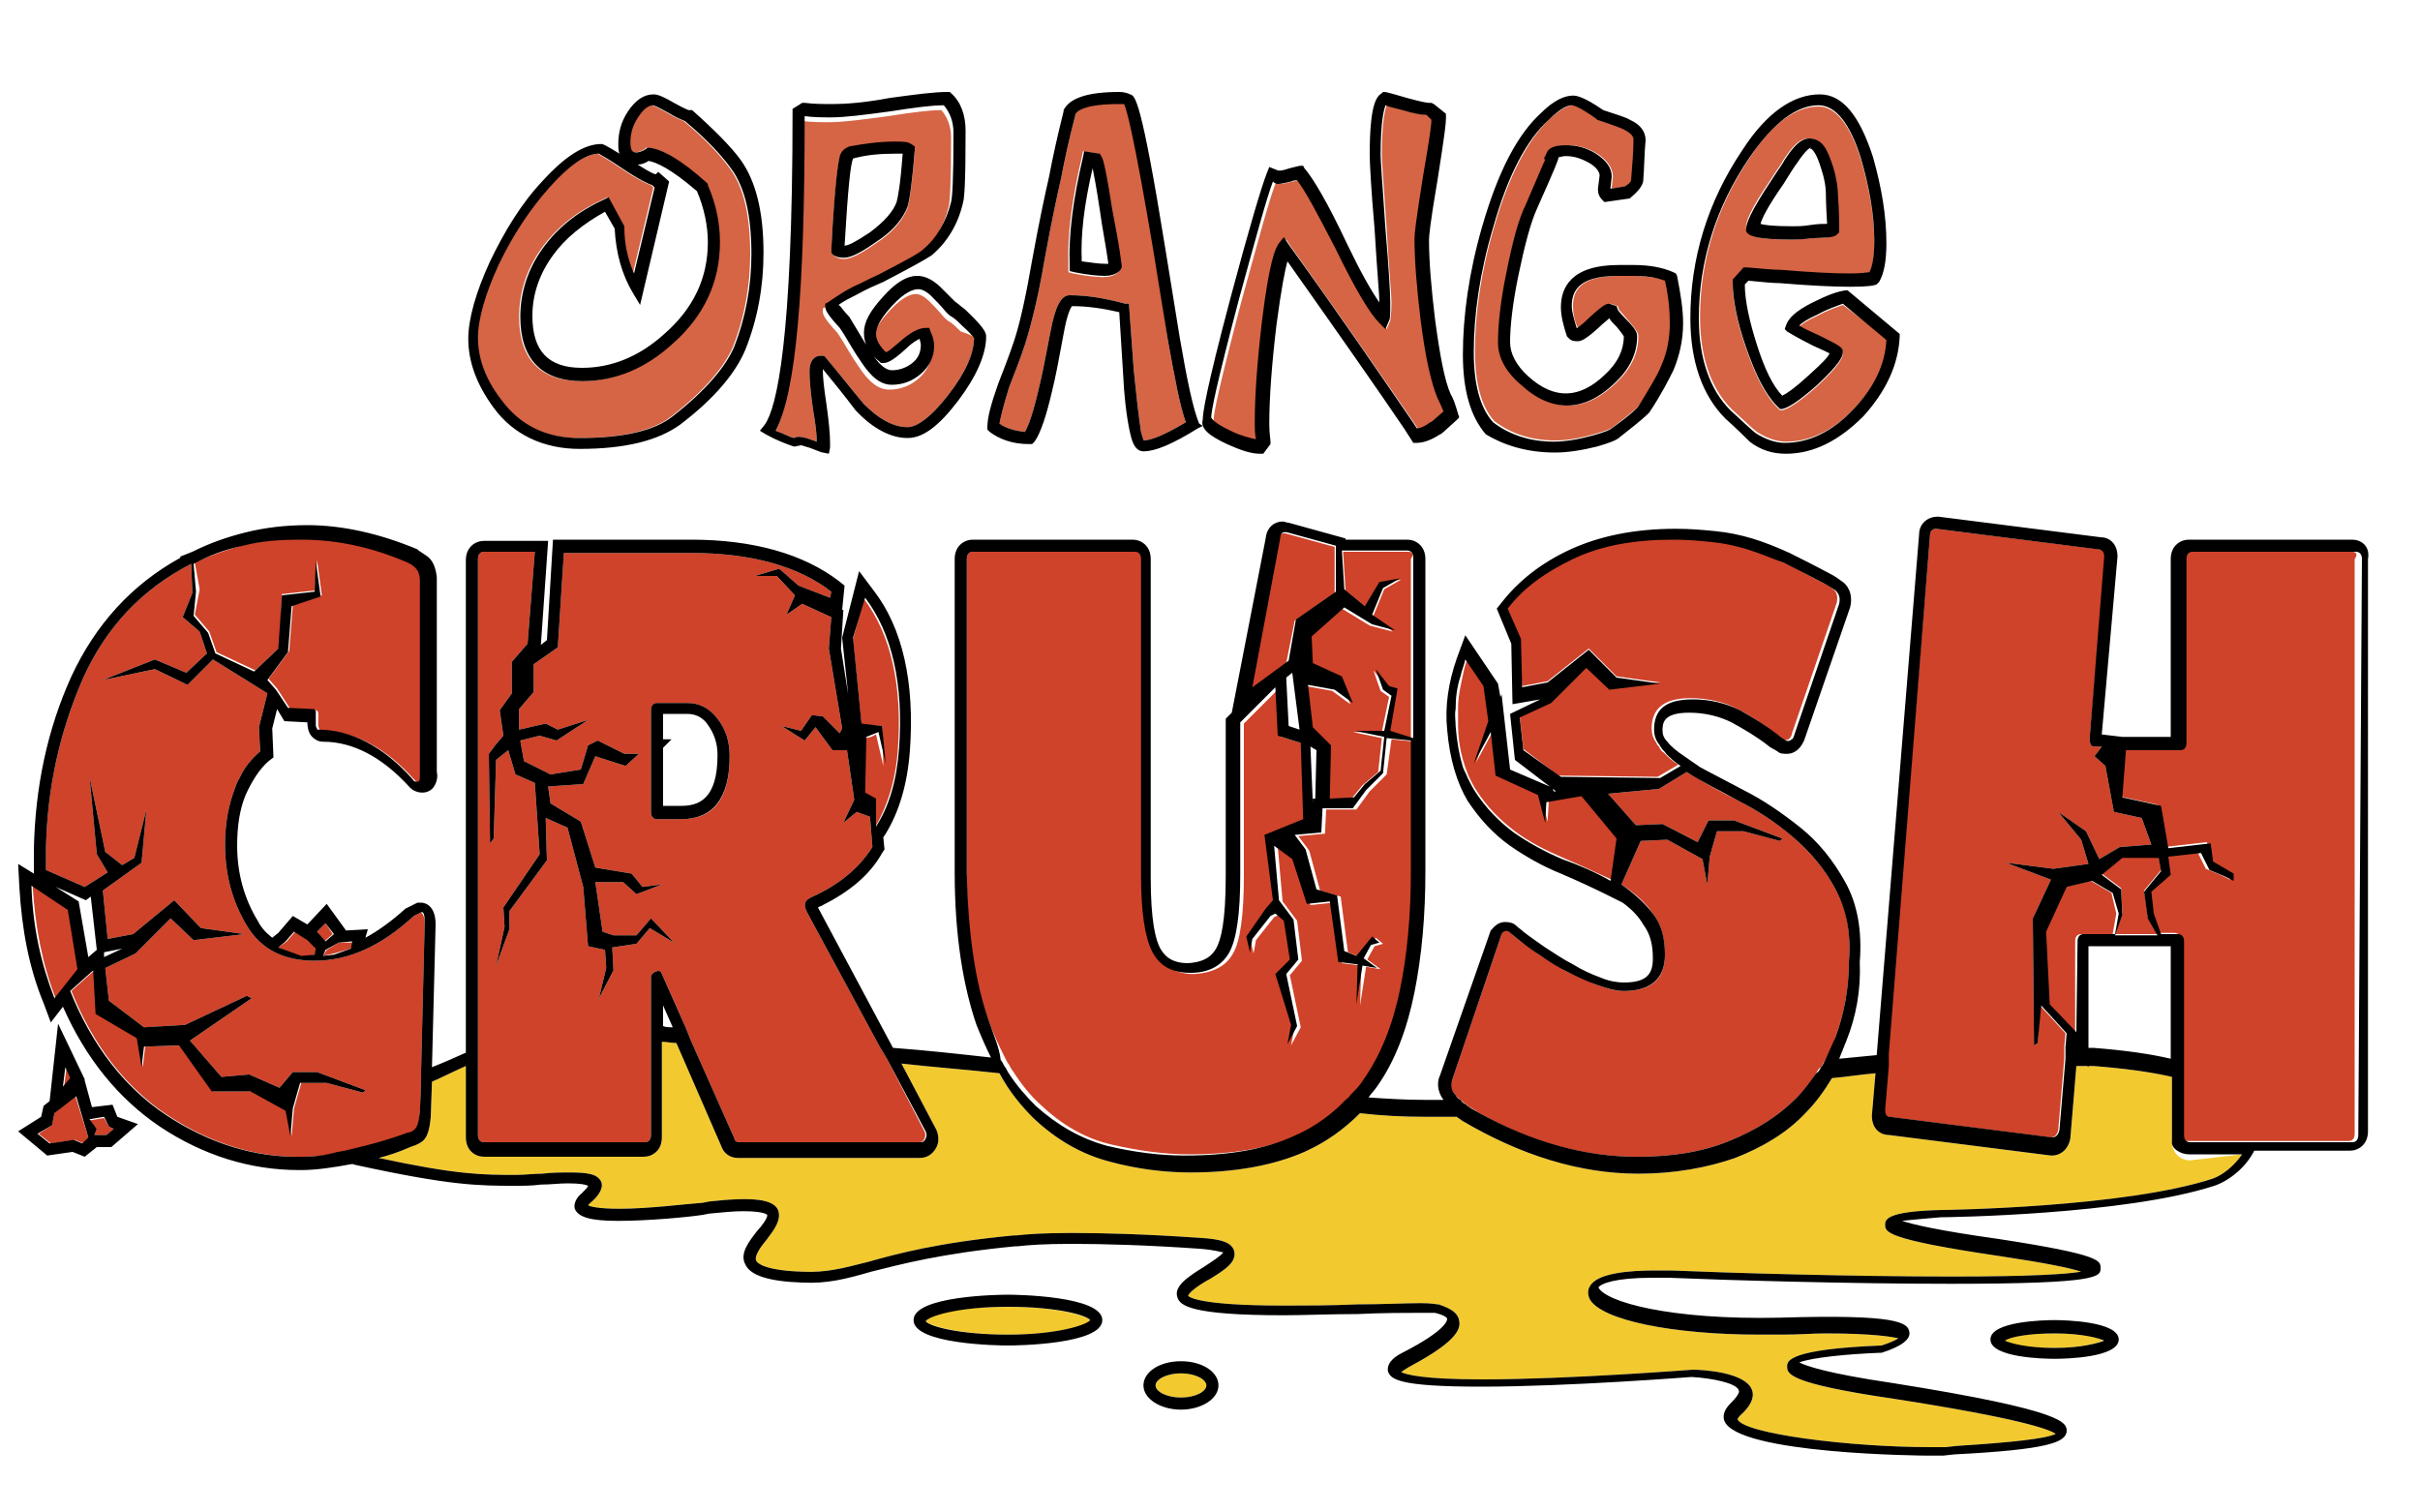 <?xml version="1.0" encoding="utf-8"?>
<!-- Generator: Adobe Illustrator 17.0.0, SVG Export Plug-In . SVG Version: 6.00 Build 0)  -->
<!DOCTYPE svg PUBLIC "-//W3C//DTD SVG 1.1//EN" "http://www.w3.org/Graphics/SVG/1.1/DTD/svg11.dtd">
<svg version="1.1" id="Layer_2" xmlns="http://www.w3.org/2000/svg" xmlns:xlink="http://www.w3.org/1999/xlink" x="0px" y="0px"
	 width="200px" height="125px" viewBox="0 0 200 125" enable-background="new 0 0 200 125" xml:space="preserve">
<path id="color3" fill="#CF432A" d="M35.1,76.3l-0.3,12.3l0,0.5l0,0.5l-0.1,2.4c-0.1,0.8-0.2,1.2-0.4,1.4c-0.2,0.2-0.4,0.3-0.6,0.3
	c-1.6,0.6-3.1,1-4.4,1.3c-0.3,0.1-0.5,0.1-0.8,0.2c-0.2,0-0.4,0.1-0.6,0.1c-1,0.2-2,0.3-2.8,0.3c-3.9,0.1-7.7-1.1-11.2-3.4
	c-3.5-2.3-6.2-5.8-8-10.3l1.9-1.7l0.2,3.6l3.4,2l0.4,2.4l0.2-1.7l2.9-0.1l2.7,3.8h3.2l2.9,1.6l0.4,2.1l0.2-2.3l0.6-2.1H27l3,0.8
	l0.2-0.2l-4-1.5h-2l-1.1,1.3l-2.5-1.1L18.3,89L15.7,86l5.1-3.5l-0.4-0.2l-5.1,2.4l-3.4,0.2l-2.9-2.2l-0.3-2.7l2.5-1.2l2.9-2.9
	l1.9,1.8l4.2-0.5l-3.6-0.5l-2.2-2.3L11,77.2l-2.1,0.4l-0.4-4l3.2-2.3l0.4-4.4l-1,4l-1,0.6l-1.4-1.1l-1.3-6.2l0.6,6.4l0.9,1.5L7,73.3
	l-3.2-1.4c0-0.3,0-0.6,0-0.9c0-0.3,0-0.6,0-0.9c0.1-4.9,1.1-9.5,3-13.9c1.9-4.3,4.9-7.5,9-9.6l0.1,2.4l-0.8,2l1.4,1.2l0.6,1.8
	l-1.7,1.6l-2.6-1.1l-4.3,1.7l4.3-0.9l2.7,1.3l2.1-2.1l4.5,2.8l-0.7,2.8l0.1,2l0,0c-0.7,0.6-1.3,1.3-1.7,2.2
	c-0.2,0.3-0.3,0.6-0.4,0.9c-0.5,1.3-0.8,2.8-0.8,4.6c0,2.5,0.6,4.7,1.8,6.7c1.2,2,3.1,2.9,5.6,2.9c2.8,0,5.5-1.2,8.2-3.7
	c0.2-0.1,0.4-0.2,0.6-0.3C34.9,75.5,35.1,75.7,35.1,76.3z M5.7,75.2l-3-2c0.2,3.4,0.8,6.5,1.9,9.3l1.9-2.4L5.7,75.2z M5.9,89.1
	l-0.4-0.9l-0.2,1.6L5.9,89.1z M24.4,77l-0.7,0.8L23,78.3l1.9,0.8l1.1-0.2l0.2-0.5l-0.7-0.7L24.4,77z M8.6,92.4l-1.2,0.2L8,93.3
	l-0.2,0.5h1l0.6-0.5L9,93.1L8.6,92.4z M16.1,50.8l1.2,1.4l0.6,1.7l3.2,1.5l2-1.9l0.2-4.4l2.7-0.3l0.2-2.5l0.4,2.9L24.2,50l-0.3,3.8
	l-1.7,2.3l0.7,0.8l1.1,1.7l2.1,0.1c0.1,0,0.1,0,0.2,0.2c0,0.1,0,0.1,0,0.2c0,0.1,0,0.2,0,0.4c0,0.1,0,0.3,0,0.4
	c0,0.2,0.1,0.3,0.1,0.4c0,0,0.1,0.1,0.1,0.1c2.8,0,5.4,1.4,7.8,4.1c0.1,0.1,0.2,0.2,0.4,0.2c0.2,0,0.2-0.2,0.2-0.6V47.9
	c0-0.6-0.2-0.9-0.4-1.1c-0.2-0.2-0.5-0.3-0.6-0.4c-3-1.3-5.9-1.9-8.8-1.9c-1.7,0-3.4,0.2-4.8,0.5c-1.5,0.4-2.9,0.9-4.2,1.5l0.4,2.2
	L16.1,50.8z M26.9,76.3L26.2,77l0.6,0.8l0.7-0.6L26.9,76.3z M4.5,92l-0.2,1l-1.1,0.7l1,0.8l2-0.3l0.7,0.3L7.3,94l-1.1-3.5L4.5,92z
	 M29,78.4l0.1-0.5L28,77.9L27,78.5L26.7,79l0.9-0.2L29,78.4z M72.9,60l0.1,3.3l-0.6-2.6L72,60.9L71.5,61l-0.1,4.6l0.9,0.5v2.3
	c1-1.7,1.7-3.8,1.9-6.4c0.4-5.4-0.6-9.6-2.8-12.5l-0.9,3.3l0.7,7.1L72.9,60z M76.4,93.5c0.1,0.2,0.1,0.4,0,0.6
	c-0.1,0.2-0.2,0.3-0.4,0.3H61.1c-0.2,0-0.4-0.1-0.4-0.3L57.1,86l-0.2-0.5L56.7,85l-2-4.5c-0.1-0.3-0.3-0.3-0.5-0.2
	c-0.3,0.1-0.4,0.3-0.4,0.5v4v0.5v0.5v8c0,0.4-0.2,0.6-0.5,0.6H40c-0.3,0-0.5-0.2-0.5-0.6v-6.3V87v-0.5V46.2c0-0.4,0.2-0.6,0.5-0.6
	h4.2l-0.6,7.6l-1.3,1.5v2.6l-1,1.4l0.3,2.1L41,61.5l-0.6,0.8l0.1,7.4l0.3-0.4l0.2-6.5l1-0.8l0.6,2l1.6,0.7l0.4,5.9l-3,4.4l0.1,1.6
	l-0.7,3.2l1.1-3v-1.5l3.1-4.2l-0.1-3.5l1.8,0.8l1.3,4.9l0.4,4.9l1.4,0.3l0.1,1.5l-0.6,2.5l1.2-2.3l-0.1-1.9l2-0.3l1.1-1.3l2,1.2
	l-1.9-2l-1.2,1.4h-1.9L49.8,77l-0.6-4.1h2.3l1.1,1l2.1-0.8l-1.6,0.2l-0.9-1.1l-3-0.5l-1.2-3.8l-2.5-1.5L45.3,65l2.9-0.2l1-2.3
	l2.5,0.8l1.1-1h0l-0.6,0l-0.6,0l-2.2-1.1l-0.8,0.4l-0.6,2L45.5,64l-2.2-1.1L43,61.2l0.8-0.2l0.8-0.2l0.7,0.2l0.7,0.2l2.6-1.7h0
	l-2.5,0.8l-1-0.5l-2.2,0.5l0,0v-1.7l1.2-1.4v-2.3l2-1.4l0.5-7.8h10.5c5,0,8.9,1.1,11.6,3.2l-0.1,0.5L66,48.4L64.4,47l-2,0.6h1.8
	l1.5,1.6l-0.7,1.6l1.3-0.9l2.4,1.1l-0.2,2.6l1.1,6.6l-0.2,0.4L68,59.2l-0.9-0.1l-0.9,1.3L64.6,60h0l1.9,1.2l0.9-1.1l1.4,1.9h1.2
	l0.6,4.1L69.7,68l1.1-0.9l1.1,0.4l0.2,2.5c-1,1.6-2.5,2.9-4.5,3.9c-0.2,0.1-0.5,0.2-0.8,0.4c-0.3,0.2-0.4,0.5-0.1,1.1l6,11.1
	l0.3,0.5l0.3,0.5L76.4,93.5z M53.8,67.1c0,0.4,0.2,0.6,0.5,0.6h2c2.7,0,4-1.7,4-5.2c0-1.2-0.3-2.2-1-3.1c-0.7-0.9-1.5-1.3-2.5-1.3
	h-2.5c-0.3,0-0.5,0.2-0.5,0.6V67.1z M114.6,64l-1.4,1.4l-1.1,1.5h-2.5l-0.1,2l-2.2,0.2l0.9,1.2l0.9,3.3l1.7,0.5l0.6,4.6l1,0.4
	l1.3-1.6l0.6,0.5l-0.7,0.2l-0.6,1.1l1.1,0.8l-1.2-0.2l-0.5,3.2l0.1-3.3l-1.6-0.2l-0.7-5l-1.9,0.2l-1.2-3.7l-1.5-1.1l0.4,4.5l1.2,1.6
	l0.4,3.3l-1,1.2l0.9,4.3l-0.8,1.5l0.3-1.6l-1.3-4.2l1.2-1.2l-0.5-3.2l-0.7-0.6l-0.4,0.2l-1.5,1.9l-0.2,1.1l-0.3-1.3l1.6-2.3l0.6-0.7
	l-0.7-5.4l3.2-1.3l-0.2-6.3l-1.9-0.6l-0.2-4l-2.9,2.9v12.6c0,3.2-0.3,5.4-0.9,6.4c-0.6,1.1-1.7,1.6-3.2,1.7c-1.5,0-2.6-0.6-3.2-1.8
	c-0.6-1.2-0.9-3.3-0.9-6.3V46.2c0-0.4-0.2-0.6-0.5-0.6H80.4c-0.3,0-0.5,0.2-0.5,0.6v25.9c0,5.1,0.6,9.2,1.8,12.2
	c0.4,1.2,0.9,2.2,1.4,3.2c0.1,0.2,0.2,0.4,0.3,0.5c0.1,0.2,0.2,0.4,0.3,0.5c0.7,1.1,1.5,2.1,2.3,2.8c1.8,1.7,3.7,2.8,5.9,3.3
	s4.3,0.8,6.4,0.8c3.6,0,6.6-0.5,9-1.6c1.4-0.6,2.6-1.5,3.7-2.4c0.2-0.1,0.3-0.3,0.5-0.5c0.2-0.2,0.3-0.3,0.5-0.5
	c0.4-0.4,0.7-0.9,1.1-1.3c1.4-2,2.4-4.5,3-7.4c0.6-2.9,0.9-6.2,0.9-9.8V61.3l0,0l-2-0.2L114.6,64z M107,51.3l3.3-2.3v-3.8l-4-1.1
	c-0.4-0.1-0.6,0.1-0.6,0.5l-2.4,12.4l3-2.2L107,51.3z M116.4,45.6H111l0.2,3.2l1.7,1.4l1.2-2l1.7-0.3l-1.4,0.8l-0.9,2.2l1.6,1.3
	l-1.9-0.5l-2.3-1.4l-2.7,2.4l0.1,2.2l2.4,1.1l0.9,2.2l-1.5-1.1l-2.2-0.4l0.4,3.5l1.5,1.5l0,0l-0.1,4.4l2-0.1l0.9-1.1l1.3-1.1
	l0.3-2.8l-2.4-0.5h2.4l0.6-2.9l-0.7-0.5l-0.6-1.7l1.1,1.4l0.7,0.2l-0.6,3.5l1.9,0.6l0,0V46.2C116.9,45.8,116.7,45.6,116.4,45.6z
	 M121.4,64.2c0.2,0.4,0.4,0.8,0.6,1.1c0.9,1.4,2,2.5,3.2,3.4c1.2,0.9,2.6,1.6,4,2.2c1.4,0.6,2.7,1.2,4,1.8l0.6-3.5l-2.9-3.5
	l-2.9,0.5l-0.1,1.7l-0.6-2.3l-3.5-1.6l-0.4-3.6l-1.4,2.6h0l1.2-3.5l-0.4-2.9l-1.5-2.2c-0.2,0.5-0.3,0.9-0.4,1.4
	c-0.2,0.9-0.4,1.8-0.4,2.7c0,0.5,0,0.9,0,1.4C120.5,61.6,120.9,63,121.4,64.2z M148.2,69.2c-1.4-1.2-2.9-2.2-4.5-3s-3-1.6-4.3-2.4
	l-2.3,1.4l-4.2,0.4l2.3,2.6l2.2-0.1l2.9,1.5l0.9-1.8h2.1l4,1.5l-0.2,0.2l-3-0.8h-2.2l-0.6,2.1l-0.2,2.3l-0.4-2.1l-2.9-1.6l-2.2,0.1
	l-1.6,3.6c1.1,0.7,2,1.5,2.6,2.4c0.7,0.9,1,2.1,1,3.4c0,2-1.1,3-3.4,3c-0.7,0-1.4-0.2-2.2-0.5c-0.8-0.3-1.6-0.7-2.5-1.1
	c-0.8-0.5-1.6-0.9-2.3-1.4s-1.4-1-1.9-1.4c-0.2-0.2-0.5-0.4-0.6-0.5c-0.2-0.2-0.4-0.1-0.6,0.2L120,89.3c-0.2,0.4-0.1,0.8,0.3,1.2
	c0.1,0.2,0.3,0.3,0.4,0.4c0.2,0.2,0.4,0.3,0.5,0.4c0,0,0.1,0,0.1,0.1c0.3,0.2,0.6,0.3,0.8,0.5c4.4,2.5,8.8,3.7,13.2,3.7
	c2.9,0,5.4-0.4,7.6-1.3c2.2-0.9,4-2,5.5-3.5c0.6-0.6,1.2-1.3,1.7-2.1c0.1-0.2,0.2-0.4,0.4-0.5c0.1-0.2,0.2-0.4,0.3-0.5
	c0.3-0.6,0.7-1.3,0.9-2c0.7-1.9,1.1-4,1.1-6.2c0.2-2.4-0.2-4.4-1.1-6C150.8,71.8,149.6,70.4,148.2,69.2z M125.8,56.7l2.1-0.4
	l3.4-2.7l2.3,2.3l3.6,0.5l-4.2,0.5l-1.9-1.8l-2.9,2.9l-2.6,1.2l0.3,2.7l2.9,2.2l8.2,0.1l1.7-1c-0.5-0.3-0.8-0.6-1.2-1
	c-0.2-0.1-0.3-0.3-0.4-0.5c-0.1-0.1-0.2-0.2-0.2-0.3c-0.3-0.4-0.4-0.8-0.4-1.2c0-1.7,1.1-2.5,3.2-2.5c1.4,0,2.8,0.3,3.9,0.9
	c1.2,0.6,2.2,1.3,3.1,2c0.2,0.2,0.4,0.3,0.7,0.5c0.2,0.1,0.4,0.1,0.6-0.2c0-0.1,0.1-0.1,0.1-0.3l3.7-10.8c0.1-0.5,0-0.9-0.3-1.1
	c-0.3-0.3-0.6-0.4-0.8-0.5c-1.3-0.7-2.4-1.3-3.5-1.8c-1-0.5-2-0.9-3-1.1c-1-0.3-1.9-0.5-2.9-0.6c-1-0.1-2-0.2-3.2-0.2
	c-3.2,0-6,0.5-8.3,1.6c-2.3,1.1-4.1,2.4-5.4,4.1l1.1,2.5L125.8,56.7z M177.2,73.6l1.4-1.7l-0.2-1.1h-3l-1.7,1.4l1.6,1.2l0.1,2.1
	l-0.6,1.7h3.5l-0.8-1.4L177.2,73.6z M194.4,45.6h-13.5c-0.3,0-0.5,0.2-0.5,0.6v15.1c0,0.4-0.2,0.6-0.5,0.6h-4.5l-0.3,3.9l3.2,0.7
	l0.6,3.5l3.5-0.4l0.2,1.5l1.7,1v0.6l-0.8-0.4l-1.2-0.5l-0.7-1.4l-2.7,0.3l0.2,1.5l-1.6,1.4l0.2,1.8l0.6,1.7h1.4
	c0.3,0,0.5,0.2,0.5,0.6v9.9v0.5v0.5v5.1c0,0.4,0.2,0.6,0.5,0.6h4.9h0.5h0.5h7.5c0.3,0,0.5-0.2,0.5-0.6V46.2
	C194.9,45.8,194.7,45.6,194.4,45.6z M174.5,73.8l-1.7-1l-2.1,0.5l-1.7,3.7l0.3,6l2.2,2.3v-7.5c0-0.4,0.2-0.6,0.5-0.6h2.6l0.3-1.7
	L174.5,73.8z M168.4,86.2l-0.3,0.2L168,75.9l1.5-3.2l-3.7-1.4l3.9,0.5l2.9-0.4l-0.6-2l-1.9-2.3l2.3,1.6l1.1,2.3l1.7-1l2.6-0.2
	l-0.8-2.2l-2.3-0.5l-0.7-3.8l-0.9-0.8l0.6-0.8l0,0l-0.3,0l-0.3,0c-0.3,0-0.4-0.2-0.4-0.7L174,46c0-0.4-0.2-0.6-0.5-0.6L160,43.7
	c-0.3,0-0.5,0.2-0.5,0.6l-3.5,42.8l0,0.5l0,0.5l-0.3,3.6c0,0.4,0.1,0.6,0.4,0.6l13.4,1.7c0.3,0,0.5-0.2,0.6-0.6l0.5-5.9l0-0.5l0-0.5
	l0.1-1.1l-2.1-2.3L168.4,86.2z"/>
<path id="color2" fill="#F2CA30" d="M185.3,95.4c-0.7,1-1.6,1.7-2.4,2c-7.3,2.4-22.2,2.6-22.4,2.6c-4.6,0.1-4.7,0.8-4.7,1.2
	c0,0.6-0.1,1.2,9.4,2.6c4,0.6,5.9,1,6.8,1.3c-1.2,0.2-4,0.4-10.7,0.4c-8.3,0-18.5-0.3-23.2-0.5c-0.5,0-0.9,0-1.3,0
	c-2.1,0-4.8,0.2-5.4,1.3c-0.2,0.3-0.2,0.7,0,1.1c1,1.7,6.8,2.9,14,2.9c0.6,0,1.3,0,1.9,0c1.4,0,2.5-0.1,3.6-0.1c4,0,5.5,0.3,6,0.4
	c-0.3,0.2-0.8,0.4-1.4,0.6c-7.7,0.3-7.8,1.3-7.8,1.7c0,0.6-0.1,1.4,8.8,2.7c10.3,1.6,12.8,2.5,13.4,2.9c-0.8,0.4-3.5,0.7-8.2,1
	l-0.9,0.1c-0.3,0-0.7,0-1.3,0c-6.6,0-15.4-1.1-15.9-2.3c0,0,0-0.1,0.2-0.3c0.9-0.8,1.2-1.5,1-2.1c-0.5-1.5-4.1-1.7-4.9-1.7
	c-0.1,0-10.2,0.8-17.4,0.8c-4.9,0-6.3-0.4-6.7-0.6c0.1-0.1,0.3-0.2,0.6-0.4c3-1.6,4.4-2.8,4.2-3.8c-0.1-0.9-1.2-1.2-1.7-1.4l-0.1,0
	c-0.1,0-0.4-0.1-1.4-0.1c-1.2,0-3.2,0.1-5.2,0.1c-2.2,0.1-4.5,0.1-6.1,0.1c-7,0-7.8-0.7-7.9-0.8c0-0.3,1.2-1.1,1.8-1.4
	c1.3-0.8,2.2-1.4,2-2.3c-0.2-0.7-1-1-2.9-1.1c-4.3-0.3-7.9-0.4-10.5-0.4c-2.4,0-3.7,0.1-4.6,0.2l-0.2,0c-6.3,0.6-9.6,1.5-12.1,2.2
	c-2,0.5-3.4,0.9-5.4,0.8c-3.1-0.1-3.7-0.7-3.8-0.9c-0.2-0.4,0.4-1.2,0.9-1.8c0.6-0.8,1.2-1.6,0.9-2.4c-0.4-0.9-2.1-1.1-5.7-0.7
	l-0.5,0.1c-1.4,0.1-4.5,0.5-6.9,0.5c-1.8,0-2.5-0.2-2.6-0.3c0,0,0.1-0.1,0.2-0.2c0.5-0.4,1.1-1.1,0.9-1.7c-0.3-0.7-1.2-0.8-2.6-0.8
	c-0.7,0-1.5,0-2.3,0.1c-0.7,0-1.5,0.1-2.1,0.1c-2.8,0-4.9,0-11.4-1.4c0.8-0.2,1.7-0.5,2.6-0.9c0.3-0.1,0.6-0.2,0.9-0.4
	c0.5-0.3,0.7-1,0.8-2.1l0.1-2.9c0.9-0.4,1.9-0.9,2.8-1.3v5.9c0,1.1,0.8,1.6,1.5,1.6h13.2c0.7,0,1.5-0.5,1.5-1.6v-7.9
	c0.4,0,0.8,0.1,1.2,0.1l3.7,8.5c0.2,0.6,0.7,1,1.4,1H76c0.6,0,1.1-0.3,1.4-0.9c0.2-0.4,0.2-0.9,0-1.4l-2.9-5.5
	c2.7,0.3,5.4,0.5,8.1,0.8c0.8,1.5,1.8,2.7,2.8,3.7c1.9,1.8,4,3,6.3,3.6c2.2,0.6,4.5,0.9,6.7,0.9c3.7,0,6.9-0.6,9.4-1.7
	c1.8-0.8,3.3-1.9,4.6-3.2c1.7,0.2,3.5,0.3,5.5,0.3c0.8,0,1.7,0,2.5,0c0.1,0.1,0.3,0.2,0.4,0.3c4.9,2.9,9.8,4.4,14.6,4.4
	c3,0,5.7-0.5,8-1.3c2.3-0.9,4.3-2.1,5.8-3.7c0.9-0.9,1.6-1.9,2.2-2.9c1.2-0.1,2.4-0.3,3.6-0.4l-0.3,3.5c0,1.1,0.7,1.6,1.4,1.6
	l13.4,1.7l0.1,0c0.6,0,1.3-0.4,1.5-1.4l0.5-6c0.3,0,0.6,0,0.9,0l0.1,0.1v-0.1c0.1,0,0.2,0,0.4,0c2.6,0.2,4.8,0.5,6.5,0.9v5.3
	c0,1.1,0.8,1.6,1.5,1.6L185.3,95.4L185.3,95.4z M76.5,109.2c0.2,0.3,2.6,1.1,6.8,1.1c4.1,0,6.5-0.7,6.8-1.2
	c-0.2-0.3-2.6-1.1-6.8-1.1S76.7,108.7,76.5,109.2z M97.6,113.5c-1.2,0-2.1,0.5-2.1,1s0.9,1,2.1,1s2.1-0.5,2.1-1
	S98.8,113.5,97.6,113.5z M165.6,110.8c0.4,0.3,1.9,0.6,4.1,0.6c2.3,0,3.7-0.4,4.1-0.6c-0.4-0.3-1.9-0.6-4.1-0.6
	S166.1,110.5,165.6,110.8z"/>
<path id="color1" fill="#D56545" d="M60.3,13.9c1.2,1.6,1.7,4,1.7,7.1c0,2.7-0.5,5.3-1.4,7.6c-0.7,1.7-2.4,3.7-5.1,5.8
	c-1.5,1.2-4.1,1.8-7.7,1.8c-2.7,0-4.9-1-6.5-3.2c-1.3-1.7-1.9-3.4-1.9-5.1c0-1.5,0.6-3.6,1.7-6c1.2-2.5,2.6-4.6,4.2-6.4
	c1.6-1.8,3-2.7,4.1-2.8c0.1,0.1,0.6,0.3,1.9,1.2c1.5,1,2.2,1.3,2.5,1.4l0.2,0.2l-1.7,7.1c-0.5-1.1-0.8-2.4-0.8-3.8l0-0.1l-1.3-2.4
	l-0.4,0.2c-2.2,1-3.9,2.4-5.1,4.1c-1.2,1.7-1.8,3.6-1.8,5.6c0,3.5,1.8,5.3,5.1,5.3c2.7,0,5.2-1,7.5-3.1c2.6-2.3,3.9-5.1,3.9-8.4
	c0-1.5-0.3-3.1-1-4.7l0-0.1l-0.1-0.1c-2.1-1.9-3.7-2.8-4.8-2.9l-0.1,0l-0.1,0.1c-0.3,0.2-0.6,0.3-0.8,0.3c-0.2,0-0.5,0-0.5-0.8
	c0-0.8,0.2-1.5,0.7-2.2c0.4-0.6,0.8-0.9,1.2-0.9c0,0,0.3,0.1,1.2,0.6c0.8,0.5,1.2,0.6,1.4,0.7C58.3,11.5,59.5,12.8,60.3,13.9z
	 M80.5,27.9c0,1.3-0.7,2.9-2.1,4.7c-1.7,2.2-2.8,2.7-3.4,2.7c-1.2,0-2.4-0.7-3.6-1.9c-1.1-1.3-2.1-2.6-3.2-3.9l-0.1-0.1l-0.3,0
	c-0.3,0-0.9,0.2-0.9,1.3c0,0.7,0.1,1.8,0.3,3.2c0.2,1.1,0.3,2,0.3,2.6c-0.1,0-0.2-0.1-0.3-0.1c-0.5-0.2-0.9-0.3-1.2-0.3h-0.1
	l-0.3,0.1c-0.4-0.1-0.9-0.4-1.5-0.6c1.5-2.8,2.2-11.3,2.2-25.6l0,0c0.8,0.1,1.5,0.1,2.2,0.1c1.1,0,2.7-0.2,4.9-0.5
	c1.9-0.3,3.4-0.5,4.4-0.5c0.5,0.6,0.8,1.3,0.8,2.3c0,4-0.1,5.3-0.2,5.7c-0.4,1.6-1.2,3-2.3,3.9c-0.3,0.3-1.2,0.8-3.7,2.1
	c-0.7,0.3-1.4,0.7-2.1,1c-0.8,0.4-1.5,0.9-2.1,1.3l-0.2,0.1v0.2c0,0.3,0.1,0.6,1.2,1.8c0.5,0.7,1,1.7,1.7,2.7c0.9,1.4,1.7,2,2.6,2
	c0.9,0,1.7-0.3,2.4-0.9c0.7-0.6,1.1-1.4,1.1-2.3c0-0.4-0.1-0.8-0.3-1.2l-0.1-0.3h-0.3c-0.6,0-1.3,0.4-2.2,1.2
	c-0.6,0.5-0.9,0.8-1.1,0.8c-0.5-0.5-0.8-1-0.8-1.5c0-0.4,0.2-1.1,1.3-2.3c1.1-1.2,1.8-1.4,2.2-1.4c0.3,0,0.7,0.2,1.1,0.6
	c0.3,0.3,0.7,0.7,1.2,1.3l0.1,0.1c0.1,0.1,0.2,0.2,0.4,0.3c0.3,0.2,0.6,0.5,0.9,0.8C80.4,27.7,80.5,27.9,80.5,27.9z M68.7,20.9
	l0.2,0.2c0.2,0.2,0.5,0.3,0.8,0.3c0.4,0,1-0.1,2.7-1.3c1.4-0.9,2.2-1.9,2.6-2.9c0.2-0.7,0.4-2.2,0.6-4.7l0-0.3l-0.3-0.2
	c-0.3-0.2-0.7-0.2-1.4-0.2c-1.3,0-2.6,0.2-3.7,0.4c-0.2,0.1-0.6,0.2-0.8,0.8c-0.1,0.5-0.4,1.8-0.7,7.8L68.7,20.9z M96.5,28
	c0.6,3.3,1,5.5,1.5,6.9c-2,1.2-3,1.5-3.5,1.5c0-0.1-0.1-0.3-0.2-0.7c-0.2-1.3-0.4-3.1-0.6-5.1l-0.4-5.5L93,25.1
	c-1.5-0.4-3-0.7-4.6-0.7c-0.7,0-1.2,0.9-1.6,3.1c-0.4,2.1-0.7,3.6-0.9,4.4c-0.5,2.2-0.9,3.3-1.2,3.8c-0.8-0.1-1.6-0.3-2.1-0.7
	c0.1-0.5,0.3-1.4,0.8-3c0.3-0.8,0.8-2,1.3-3.5c0.5-1.6,1.1-3.9,1.6-6.9c0.6-3.3,1.1-5.6,1.4-6.9c0.3-1.6,0.7-3.4,1.2-5.3
	c0.2-0.3,0.9-0.9,3.7-0.9c0.2,0,0.4,0,0.4,0c0.2,0.4,0.8,2.5,2.4,12L96.5,28z M92.6,22.1l0-0.2c-0.2-1.6-0.5-3.1-0.8-4.7
	c-0.6-3.9-0.8-4.2-0.9-4.3l-0.1-0.2l-1.3-0.2l-0.1,0.5c-0.8,3.4-1.2,6.4-1.1,8.9v0.6l0.4,0.1c1,0.2,1.9,0.3,2.5,0.3
	c0.4,0,1-0.1,1.3-0.5L92.6,22.1z M117.6,26.3c-0.3-2.6-0.5-4.8-0.5-6.7c0-0.3,0.1-1.2,0.7-5.1c0.5-2.9,0.6-4.1,0.7-4.7L118,9.5
	c-0.4,0-1-0.1-2-0.4c-0.8-0.2-1.2-0.3-1.4-0.4c-0.1,0.3-0.4,1.2-0.4,4.1c0,0.4,0.1,1.8,0.4,6.1c0.2,3.5,0.4,5.5,0.4,6.1
	c0,1-0.1,1.3-0.1,1.5l-0.3,0.7l-0.5-0.5c-0.8-0.8-2-2.8-3.6-6.1c-1.4-3-2.5-4.9-3.2-5.7c-0.1,0-0.3,0.1-0.5,0.1
	c-0.7,0.2-0.9,0.2-1.1,0.2c-0.1,0-0.2,0-0.3,0c-0.5,1.3-1.4,4.6-2.8,9.7c-1.9,7.2-2.3,9.3-2.3,9.8c0,0,0,0.4,1.6,1.1
	c0.9,0.4,1.6,0.6,2.1,0.7l0,0c-0.1-0.4-0.1-0.9-0.1-1.5c0-2.2,0.2-4.9,0.6-8.3c0.6-4.9,1.1-6,1.4-6.4l0.4-0.5l0.4,0.6
	c4.4,6.2,7.8,11.1,10.2,14.6l0.4,0.6c0.4-0.1,0.7-0.2,1.1-0.5c0.1-0.1,0.3-0.3,1.1-0.9c-0.2-0.5-0.3-0.9-0.5-1.1
	C118.4,31.6,117.9,29.5,117.6,26.3z M135,22.8c-0.1,0-0.2,0-0.5,0l-0.7,0c-3.4,0-3.8,1.4-3.8,2.5c0,0.5,0.1,1.2,0.4,1.8
	c0,0,0,0,0.1,0c0,0,0.2-0.1,1-0.9c1.2-1.1,1.4-1.1,1.6-1.1l0.3,0.1l0.3,0.1l0.1,0.3c0,0,0.1,0.1,0.7,0.8c0.7,0.8,0.9,1.1,0.9,1.4
	c0,1.4-0.6,2.7-1.9,3.9c-2.4,2.3-5.1,2.5-7.7,0.1c-1.2-1.1-1.9-2.3-1.9-3.5c0-1.4,0.2-3.3,0.7-5.8c0.5-2.6,1-4.4,1.6-5.6
	c1.1-2.3,1.5-3.3,1.6-3.7l-0.1-0.1l0.2-0.4c0.3-0.7,1.3-0.7,1.6-0.7c0.9,0,1.7,0.2,2.5,0.7c0.8,0.5,1.3,1.2,1.3,1.9l-0.1,0.9
	c0,0,0,0.1,0,0.1l1.2-0.2c0.5-0.4,0.5-0.5,0.5-0.5c0.1-1.2,0.1-2.4,0.2-3.4c0-0.3-0.4-0.6-0.8-0.8c-0.2-0.1-0.7-0.3-2.2-0.8
	l-0.1-0.1c-1.5-1-1.9-1.1-2-1.1c-0.3,0-0.9,0.2-1.9,1.1c-1.8,1.7-3.4,4.7-4.6,8.9c-1.1,3.7-1.6,7.2-1.6,10.3c0,2.6,0.5,4.6,1.6,5.8
	c1.3,1,3,1.6,5,1.6c1.1,0,2.1-0.2,3.2-0.5c1.1-0.3,1.5-0.5,1.6-0.6c1.7-1.3,2.1-1.7,2.2-1.8c0.9-1.4,1.6-2.6,1.9-3.4
	c0.5-1.1,0.7-2.3,0.7-3.5c0-1-0.1-2.1-0.4-3.5C137,23,136.1,22.8,135,22.8z M156,28c-0.1,2-1,3.9-2.7,5.7c-1.8,1.9-3.7,2.8-5.7,2.8
	c-0.8,0-1.6-0.3-2.4-0.8c-0.4-0.3-1.1-1-2.1-1.9c-1.7-1.7-2.6-4.3-2.6-7.6c0-4.7,1.4-9.2,4.2-13.3c1.8-2.7,3.7-4.1,5.6-4.1
	c1.4,0,2.6,1.5,3.5,4.4c0.7,2.4,1.1,4.7,1.1,6.8c0,1.4-0.2,2.2-0.4,2.6c-0.2,0-0.6,0.1-1.6,0.1c-1.4,0-3.3-0.1-5.7-0.3
	c-0.7,0-1.6-0.1-2.8-0.2l-0.3,0l-0.9,1l0,0.2c0,1.5,0.4,3.4,1.1,5.4c0.8,2.3,1.6,3.9,2.6,4.9l0.2,0.2l0.2,0c0.4-0.1,1.1-0.4,2.9-2
	c1.8-1.7,2.1-2.3,2.1-2.7c0-0.4-0.2-0.5-2-1.4c-0.9-0.4-1.3-0.6-1.6-0.8c0.2-0.2,0.6-0.5,1.5-0.9c0.9-0.5,1.6-0.7,2.1-0.9L156,28z
	 M144.3,18.8c0,0.7,0.9,1,3.7,1c0.3,0,0.8,0,1.5-0.1c1.3-0.1,1.8,0,2.2-0.3l0.2-0.2l0-0.2c0-1.8-0.1-2.7-0.1-2.8
	c0-0.6-0.1-1.4-0.4-2.4c-0.4-1.2-0.7-1.9-1.3-2.2c-0.9-0.4-1.6-0.1-2.7,1.6c-0.2,0.4-0.6,0.9-1.1,1.7
	C144.6,17.4,144.3,18.3,144.3,18.8z"/>
<path id="outline" d="M47.9,37.1c3.8,0,6.5-0.7,8.3-2c2.9-2.2,4.6-4.3,5.4-6.2c1-2.5,1.5-5.2,1.5-8c0-3.3-0.6-5.9-1.9-7.7
	c-0.8-1.1-2.2-2.5-4-4.1L57,9.1l-0.1,0c0,0-0.3-0.1-1.2-0.6c-1.2-0.7-1.5-0.7-1.7-0.7c-0.8,0-1.5,0.5-2.1,1.4
	c-0.6,0.9-0.8,1.8-0.8,2.7c0,0.3,0,0.6,0.1,0.8c-1.3-0.8-1.4-0.8-1.5-0.8c-1.4,0-3,1-4.9,3.1c-1.7,1.8-3.1,4.1-4.3,6.6
	c-1.2,2.6-1.8,4.8-1.8,6.4c0,1.9,0.7,3.8,2.1,5.7C42.4,35.9,44.9,37.1,47.9,37.1z M49.5,12.7c0.1,0.1,0.6,0.3,1.9,1.2
	c1.5,1,2.2,1.3,2.5,1.4l0.2,0.2l-1.7,7.1c-0.5-1.1-0.8-2.4-0.8-3.8l0-0.1l-1.3-2.4l-0.4,0.2c-2.2,1-3.9,2.4-5.1,4.1
	c-1.2,1.7-1.8,3.6-1.8,5.6c0,3.5,1.8,5.3,5.1,5.3c2.7,0,5.2-1,7.5-3.1c2.6-2.3,3.9-5.1,3.9-8.4c0-1.5-0.3-3.1-1-4.7l0-0.1l-0.1-0.1
	c-2.1-1.9-3.7-2.8-4.8-2.9l-0.1,0l-0.1,0.1c-0.3,0.2-0.6,0.3-0.8,0.3c-0.2,0-0.5,0-0.5-0.8c0-0.8,0.2-1.5,0.7-2.2
	c0.4-0.6,0.8-0.9,1.2-0.9c0,0,0.3,0.1,1.2,0.6c0.8,0.5,1.2,0.6,1.4,0.7c1.8,1.5,3,2.8,3.8,3.9c1.2,1.6,1.7,4,1.7,7.1
	c0,2.7-0.5,5.3-1.4,7.6c-0.7,1.7-2.4,3.7-5.1,5.8c-1.5,1.2-4.1,1.8-7.7,1.8c-2.7,0-4.9-1-6.5-3.2c-1.3-1.7-1.9-3.4-1.9-5.1
	c0-1.5,0.6-3.6,1.7-6c1.2-2.5,2.6-4.6,4.2-6.4C47,13.7,48.4,12.7,49.5,12.7z M54.2,14.4c-0.1,0-0.4-0.1-1.5-0.8
	c0.3,0,0.6-0.1,0.9-0.3c0.6,0.1,1.8,0.6,4,2.5c0.6,1.4,0.9,2.9,0.9,4.2c0,3-1.2,5.5-3.6,7.6c-2.1,1.9-4.4,2.8-6.8,2.8
	c-2.8,0-4.1-1.4-4.1-4.3c0-1.8,0.6-3.5,1.7-5c1-1.4,2.5-2.6,4.3-3.6l0.8,1.4c0.1,2,0.6,3.8,1.5,5.3l0.6,1l2.4-10.2l-0.9-0.8
	L54.2,14.4z M63.3,35.9c0.9,0.5,1.7,0.8,2.3,1l0.1,0l0.5-0.1c0.1,0,0.3,0.1,0.7,0.2c0.8,0.3,1,0.4,1.1,0.4l0.5,0.1l0.1-0.5
	c0-0.2,0-0.3,0-0.4c0-0.7-0.1-1.8-0.3-3.2c-0.2-1.3-0.3-2.2-0.3-2.9c0.9,1.1,1.8,2.2,2.7,3.4c1.4,1.5,2.9,2.3,4.3,2.3
	c1.3,0,2.6-1,4.2-3.1c1.5-2,2.3-3.8,2.3-5.3c0-0.3-0.2-0.7-1.2-1.7c-0.3-0.3-0.6-0.6-0.9-0.8c-0.2-0.2-0.4-0.3-0.5-0.4
	c-0.5-0.5-0.9-0.9-1.2-1.2c-1.5-1.4-2.9-1.2-4.7,0.8c-1.1,1.2-1.6,2.1-1.6,3c0,0.9,0.4,1.7,1.3,2.4l0.1,0.1h0.2
	c0.3,0,0.7-0.1,1.9-1.2c0.5-0.5,0.9-0.7,1.1-0.8c0,0.1,0.1,0.3,0.1,0.5c0,0.6-0.2,1.1-0.7,1.5c-0.5,0.4-1.1,0.6-1.7,0.6
	c-0.5,0-1.1-0.5-1.8-1.6c-0.7-1.1-1.2-2-1.7-2.8c-0.5-0.5-0.7-0.9-0.9-1c0.4-0.3,1-0.6,1.6-0.9c0.7-0.4,1.4-0.7,2.1-1
	c2.1-1.1,3.4-1.8,4-2.2c1.3-1.1,2.2-2.6,2.6-4.4c0.1-0.4,0.2-1.5,0.2-5.9c0-1.3-0.4-2.4-1.2-3.1l-0.1-0.1h-0.2
	c-1.1,0-2.6,0.2-4.8,0.5c-2.1,0.4-3.7,0.5-4.7,0.5c-0.7,0-1.5,0-2.3-0.1l-0.2,0l-0.8,0.5v0.3c0,18.8-1.3,24.4-2.3,25.8l-0.4,0.5
	L63.3,35.9z M66.5,9.6c0.8,0.1,1.5,0.1,2.2,0.1c1.1,0,2.7-0.2,4.9-0.5c1.9-0.3,3.4-0.5,4.4-0.5c0.5,0.6,0.8,1.3,0.8,2.3
	c0,4-0.1,5.3-0.2,5.7c-0.4,1.6-1.2,3-2.3,3.9c-0.3,0.3-1.2,0.8-3.7,2.1c-0.7,0.3-1.4,0.7-2.1,1c-0.8,0.4-1.5,0.9-2.1,1.3l-0.2,0.1
	v0.2c0,0.3,0.1,0.6,1.2,1.8c0.5,0.7,1,1.7,1.7,2.7c0.9,1.4,1.7,2,2.6,2c0.9,0,1.7-0.3,2.4-0.9c0.7-0.6,1.1-1.4,1.1-2.3
	c0-0.4-0.1-0.8-0.3-1.2l-0.1-0.3h-0.3c-0.6,0-1.3,0.4-2.2,1.2c-0.6,0.5-0.9,0.8-1.1,0.8c-0.5-0.5-0.8-1-0.8-1.5
	c0-0.4,0.2-1.1,1.3-2.3c1.1-1.2,1.8-1.4,2.2-1.4c0.3,0,0.7,0.2,1.1,0.6c0.3,0.3,0.7,0.7,1.2,1.3l0.1,0.1c0.1,0.1,0.2,0.2,0.4,0.3
	c0.3,0.2,0.6,0.5,0.9,0.8c0.8,0.7,0.9,1,0.9,0.9c0,1.3-0.7,2.9-2.1,4.7c-1.7,2.2-2.8,2.7-3.4,2.7c-1.2,0-2.4-0.7-3.6-1.9
	c-1.1-1.3-2.1-2.6-3.2-3.9l-0.1-0.1l-0.3,0c-0.3,0-0.9,0.2-0.9,1.3c0,0.7,0.1,1.8,0.3,3.2c0.2,1.1,0.3,2,0.3,2.6
	c-0.1,0-0.2-0.1-0.3-0.1c-0.5-0.2-0.9-0.3-1.2-0.3h-0.1l-0.3,0.1c-0.4-0.1-0.9-0.4-1.5-0.6C65.8,32.4,66.5,24,66.5,9.6L66.5,9.6z
	 M69.7,21.3c0.4,0,1-0.1,2.7-1.3c1.4-0.9,2.2-1.9,2.6-2.9c0.2-0.7,0.4-2.2,0.6-4.7l0-0.3l-0.3-0.2c-0.3-0.2-0.7-0.2-1.4-0.2
	c-1.3,0-2.6,0.2-3.7,0.4c-0.2,0.1-0.6,0.2-0.8,0.8c-0.1,0.5-0.4,1.8-0.7,7.8l0,0.2l0.2,0.2C69.1,21.2,69.3,21.3,69.7,21.3z
	 M70.5,13.1c1.1-0.3,2.2-0.4,3.5-0.4c0.3,0,0.5,0,0.6,0c-0.2,2.7-0.4,3.6-0.5,4c-0.3,0.8-1,1.6-2.2,2.5c-1.2,0.8-1.8,1.1-2.1,1.1
	C70.1,15.2,70.3,13.6,70.5,13.1C70.4,13.1,70.5,13.1,70.5,13.1z M85,36.7l0.3,0l0.2-0.2c0.5-0.7,1-2.2,1.5-4.4
	c0.2-0.8,0.5-2.3,0.9-4.5c0.3-1.7,0.6-2.2,0.7-2.3c1.3,0,2.6,0.2,3.9,0.5l0.3,4.8c0.1,2.1,0.3,3.9,0.6,5.2c0.1,0.4,0.3,1.5,1.1,1.5
	c1,0,2.4-0.6,4.5-1.9l0.4-0.2L99.1,35c-0.5-1.2-1-3.6-1.6-7.1l-1.2-7.4c-2-12.4-2.5-12.6-2.9-12.7c-0.2-0.1-0.5-0.2-0.9-0.2
	c-2.6,0-4.1,0.5-4.6,1.5l0,0.1c-0.5,2-0.9,3.8-1.2,5.4c-0.3,1.3-0.8,3.6-1.4,6.9c-0.5,2.9-1,5.2-1.5,6.7c-0.5,1.5-1,2.7-1.3,3.5
	c-0.6,1.7-0.9,2.8-0.9,3.6v0.2l0.2,0.2C82.6,36.3,83.7,36.7,85,36.7z M92.5,8.6c0.2,0,0.4,0,0.4,0c0.2,0.4,0.8,2.5,2.4,12l1.2,7.4
	c0.6,3.3,1,5.5,1.5,6.9c-2,1.2-3,1.5-3.5,1.5c0-0.1-0.1-0.3-0.2-0.7c-0.2-1.3-0.4-3.1-0.6-5.1l-0.4-5.5L93,25.1
	c-1.5-0.4-3-0.7-4.6-0.7c-0.7,0-1.2,0.9-1.6,3.1c-0.4,2.1-0.7,3.6-0.9,4.4c-0.5,2.2-0.9,3.3-1.2,3.8c-0.8-0.1-1.6-0.3-2.1-0.7
	c0.1-0.5,0.3-1.4,0.8-3c0.3-0.8,0.8-2,1.3-3.5c0.5-1.6,1.1-3.9,1.6-6.9c0.6-3.3,1.1-5.6,1.4-6.9c0.3-1.6,0.7-3.4,1.2-5.3
	C89.1,9.1,89.8,8.6,92.5,8.6z M88.4,22.4l0.4,0.1c1,0.2,1.9,0.3,2.5,0.3c0.4,0,1-0.1,1.3-0.5l0.1-0.2l0-0.2
	c-0.2-1.6-0.5-3.1-0.8-4.7c-0.6-3.9-0.8-4.2-0.9-4.3l-0.1-0.2l-1.3-0.2l-0.1,0.5c-0.8,3.4-1.2,6.4-1.1,8.9V22.4z M91.3,21.8
	c-0.5,0-1.1-0.1-1.9-0.2c-0.1-2.2,0.2-4.7,0.9-7.7c0.1,0.5,0.3,1.5,0.6,3.5c0.2,1.5,0.5,2.9,0.7,4.4C91.5,21.8,91.4,21.8,91.3,21.8z
	 M101.4,36.7c1.1,0.5,2,0.8,2.7,0.8l0.3,0l0.6-0.8l0-0.2c0-0.2-0.1-0.6-0.1-1.5c0-2.1,0.2-4.9,0.6-8.2c0.4-3,0.7-4.5,0.9-5.2
	c4.1,5.8,7.4,10.5,9.7,13.9l0.7,1.1l0.3,0c0.6,0,1.3-0.3,1.9-0.7c0.1,0,0.3-0.2,1.4-1.2l0.2-0.2l-0.1-0.3c-0.2-0.7-0.4-1.3-0.6-1.6
	c-0.5-1.1-0.9-3.2-1.3-6.2c-0.3-2.5-0.5-4.7-0.5-6.6c0-0.3,0.1-1.4,0.7-4.9c0.6-3.8,0.7-4.7,0.7-5.1V9.4l-1-0.8l-0.2-0.1l-0.2,0
	c-0.2,0-0.7-0.1-1.8-0.4c-1.7-0.5-1.8-0.5-1.9-0.5h-0.1l-0.1,0.1c-0.5,0.3-1,1.1-1,5.1c0,0.6,0.1,2.7,0.4,6.1
	c0.2,3.4,0.4,5.5,0.4,6.1c0,0,0,0,0,0c-0.7-1-1.6-2.6-2.7-4.9c-1.6-3.4-2.8-5.4-3.5-6.2l-0.1-0.2h-0.2c-0.1,0-0.1,0-0.9,0.2
	c-0.6,0.2-0.8,0.2-0.8,0.2c-0.1,0-0.2,0-0.4-0.1l-0.5-0.2l-0.2,0.5c-0.4,1-1.4,4.3-3,10.3c-2.1,7.9-2.3,9.6-2.3,10.1
	C99.2,35.4,99.9,36,101.4,36.7z M105.6,15.2c0.1,0,0.3,0,1.1-0.2c0.2-0.1,0.4-0.1,0.5-0.1c0.7,0.9,1.7,2.8,3.2,5.7
	c1.6,3.3,2.8,5.3,3.6,6.1l0.5,0.5l0.3-0.7c0.1-0.2,0.1-0.5,0.1-1.5c0-0.6-0.1-2.6-0.4-6.1c-0.3-4.3-0.4-5.7-0.4-6.1
	c0-2.9,0.3-3.8,0.4-4.1c0.2,0.1,0.6,0.2,1.4,0.4c1,0.3,1.6,0.4,2,0.4l0.4,0.4c0,0.5-0.2,1.8-0.7,4.7c-0.6,3.8-0.7,4.7-0.7,5.1
	c0,1.9,0.2,4.2,0.5,6.7c0.4,3.2,0.9,5.3,1.4,6.5c0.1,0.2,0.3,0.6,0.5,1.1c-0.8,0.7-1,0.9-1.1,0.9c-0.4,0.3-0.8,0.5-1.1,0.5l-0.4-0.6
	c-2.4-3.5-5.8-8.5-10.2-14.6l-0.4-0.6l-0.4,0.5c-0.3,0.4-0.8,1.5-1.4,6.4c-0.4,3.4-0.6,6.2-0.6,8.3c0,0.6,0,1.1,0.1,1.5l0,0
	c-0.5-0.1-1.3-0.3-2.1-0.7c-1.5-0.7-1.6-1.1-1.6-1.1c0-0.5,0.4-2.6,2.3-9.8c1.4-5.1,2.3-8.4,2.8-9.7
	C105.4,15.2,105.5,15.2,105.6,15.2z M128.5,37.4c1.1,0,2.3-0.2,3.5-0.5c1-0.3,1.6-0.5,1.9-0.8c1.8-1.4,2.2-1.8,2.4-2
	c1-1.5,1.6-2.7,2-3.5c0.5-1.2,0.8-2.5,0.8-3.9c0-1.1-0.2-2.4-0.5-3.9l-0.1-0.2l-0.2-0.1c-0.9-0.4-2-0.6-3.3-0.6c-0.1,0-0.2,0-0.4,0
	h-0.8c-4,0-4.8,1.9-4.8,3.5c0,0.7,0.2,1.5,0.5,2.4l0.1,0.1l0.1,0.1c0.2,0.2,0.5,0.2,0.7,0.2c0.3,0,0.7-0.2,1.7-1.1
	c0.4-0.4,0.7-0.6,0.9-0.8c0.1,0.2,0.3,0.4,0.6,0.7c0.5,0.6,0.6,0.8,0.6,0.8c0,1.1-0.5,2.2-1.6,3.2c-2,1.9-4.1,2.1-6.3,0.1
	c-1-0.9-1.5-1.9-1.5-2.8c0-1.3,0.2-3.2,0.7-5.6c0.5-2.4,1-4.3,1.5-5.4c1.6-3.6,1.8-4.1,1.8-4.3c0.1,0,0.3-0.1,0.6-0.1
	c0.7,0,1.3,0.2,2,0.6c0.5,0.3,0.8,0.7,0.8,1l-0.1,0.8c-0.1,0.5,0,0.9,0.3,1.2l0.2,0.2l2.1-0.3l0.1-0.1c0.6-0.5,0.9-0.9,1-1.3
	c0.1-1.3,0.1-2.4,0.2-3.4c0-0.7-0.4-1.3-1.3-1.7c-0.3-0.2-1-0.4-2.2-0.8c-1.6-1.1-2.2-1.2-2.5-1.2c-0.7,0-1.6,0.4-2.6,1.4
	c-2,1.8-3.6,4.9-4.9,9.4c-1.1,3.8-1.6,7.4-1.6,10.6c0,2.9,0.6,5.1,1.9,6.6C124.3,36.8,126.2,37.4,128.5,37.4z M129.9,8.7
	c0.1,0,0.6,0.1,2,1.1l0.1,0.1c1.5,0.5,2,0.7,2.2,0.8c0.4,0.2,0.8,0.5,0.8,0.8c0,1-0.1,2.1-0.2,3.4c0,0,0,0.2-0.5,0.5l-1.2,0.2
	c0,0,0-0.1,0-0.1l0.1-0.9c0-0.7-0.4-1.3-1.3-1.9c-0.8-0.5-1.6-0.7-2.5-0.7c-0.3,0-1.4,0-1.6,0.7l-0.2,0.4l0.1,0.1
	c-0.2,0.4-0.6,1.4-1.6,3.7c-0.6,1.2-1.1,3.1-1.6,5.6c-0.5,2.4-0.7,4.4-0.7,5.8c0,1.2,0.6,2.4,1.9,3.5c2.6,2.4,5.3,2.2,7.7-0.1
	c1.3-1.2,1.9-2.5,1.9-3.9c0-0.3-0.1-0.6-0.9-1.4c-0.6-0.6-0.7-0.8-0.7-0.8l-0.1-0.3l-0.3-0.1l-0.3-0.1c-0.2,0-0.4,0-1.6,1.1
	c-0.8,0.8-1.1,0.9-1,0.9c0,0,0,0-0.1,0c-0.2-0.7-0.4-1.3-0.4-1.8c0-1.1,0.4-2.5,3.8-2.5l0.7,0c0.3,0,0.4,0,0.5,0
	c1.1,0,1.9,0.1,2.7,0.4c0.3,1.3,0.4,2.5,0.4,3.5c0,1.2-0.2,2.4-0.7,3.5c-0.3,0.8-1,1.9-1.9,3.4c-0.1,0.1-0.4,0.5-2.2,1.8
	c-0.1,0.1-0.5,0.3-1.6,0.6c-1.1,0.3-2.2,0.5-3.2,0.5c-2,0-3.7-0.6-5-1.6c-1.1-1.2-1.6-3.2-1.6-5.8c0-3.1,0.5-6.6,1.6-10.3
	c1.2-4.3,2.8-7.3,4.6-8.9C129,8.9,129.6,8.7,129.9,8.7z M144.6,36.5c0.9,0.7,1.9,1,3,1c2.3,0,4.4-1.1,6.4-3.1c1.9-2.1,2.9-4.3,3-6.6
	l0-0.2l-4.3-3.6l-0.2,0c-0.7,0.1-1.5,0.4-2.7,1c-1.4,0.7-2,1.3-2.2,1.9l-0.1,0.3l0.2,0.2c0.2,0.1,0.6,0.4,2.2,1.2
	c0.7,0.3,1.1,0.5,1.3,0.6c-0.1,0.3-0.6,0.8-1.7,1.8c-1.2,1.1-1.8,1.5-2.2,1.7c-0.8-0.8-1.5-2.3-2.1-4.2c-0.6-1.9-1-3.6-1-5l0.3-0.3
	c1.1,0.1,2,0.2,2.6,0.2c2.4,0.2,4.4,0.3,5.8,0.3c1.5,0,2-0.1,2.2-0.2l0.1-0.1l0.1-0.1c0.4-0.7,0.6-1.7,0.6-3.2
	c0-2.3-0.4-4.6-1.1-7.1c-1.1-3.4-2.5-5.2-4.4-5.2c-2.2,0-4.4,1.5-6.4,4.6c-2.9,4.3-4.3,9-4.3,13.9c0,3.6,1,6.4,2.9,8.3
	C143.5,35.4,144.2,36.1,144.6,36.5z M150.3,8.7c1.4,0,2.6,1.5,3.5,4.4c0.7,2.4,1.1,4.7,1.1,6.8c0,1.4-0.2,2.2-0.4,2.6
	c-0.2,0-0.6,0.1-1.6,0.1c-1.4,0-3.3-0.1-5.7-0.3c-0.7,0-1.6-0.1-2.8-0.2l-0.3,0l-0.9,1l0,0.2c0,1.5,0.4,3.4,1.1,5.4
	c0.8,2.3,1.6,3.9,2.6,4.9l0.2,0.2l0.2,0c0.4-0.1,1.1-0.4,2.9-2c1.8-1.7,2.1-2.3,2.1-2.7c0-0.4-0.2-0.5-2-1.4
	c-0.9-0.4-1.3-0.6-1.6-0.8c0.2-0.2,0.6-0.5,1.5-0.9c0.9-0.5,1.6-0.7,2.1-0.9l3.6,3c-0.1,2-1,3.9-2.7,5.7c-1.8,1.9-3.7,2.8-5.7,2.8
	c-0.8,0-1.6-0.3-2.4-0.8c-0.4-0.3-1.1-1-2.1-1.9c-1.7-1.7-2.6-4.3-2.6-7.6c0-4.7,1.4-9.2,4.2-13.3C146.6,10.1,148.5,8.7,150.3,8.7z
	 M148.1,19.8c0.3,0,0.8,0,1.5-0.1c1.3-0.1,1.8,0,2.2-0.3l0.2-0.2l0-0.2c0-1.8-0.1-2.7-0.1-2.8c0-0.6-0.1-1.4-0.4-2.4
	c-0.4-1.2-0.7-1.9-1.3-2.2c-0.9-0.4-1.6-0.1-2.7,1.6c-0.2,0.4-0.6,0.9-1.1,1.7c-1.8,2.7-2.1,3.6-2.1,4.1
	C144.3,19.5,145.2,19.8,148.1,19.8z M149.7,12.3c0.1,0.1,0.4,0.3,0.8,1.6c0.3,0.9,0.4,1.6,0.4,2.1c0,0.1,0,0.9,0.1,2.5
	c-0.3,0-0.8,0-1.4,0.1c-0.6,0.1-1.1,0.1-1.4,0.1c-1.7,0-2.4-0.1-2.7-0.2c0.1-0.4,0.5-1.3,1.9-3.3c0.5-0.8,0.8-1.3,1.1-1.7
	c0.8-1.2,1.1-1.3,1.2-1.3C149.5,12.3,149.6,12.3,149.7,12.3z M9.3,91.3l-1.7,0.2L7,89.3L7,89.2l-2.2-4.6L4.1,91l-0.5,0.4l-0.2,0.9
	l-1.9,1.2l2.4,2L6,95.2l1,0.4L8,94.8h1.2l2.2-1.9l-1.7-0.6L9.3,91.3z M5.4,88.2l0.4,0.9l-0.6,0.7L5.4,88.2z M6.8,94.5l-0.7-0.3
	l-2,0.3l-1-0.8L4.3,93l0.2-1l1.8-1.4L7.3,94L6.8,94.5z M8.8,93.8h-1L8,93.3l-0.6-0.8l1.2-0.2L9,93.1l0.4,0.2L8.8,93.8z M60.3,62.5
	c0-1.2-0.3-2.2-1-3.1c-0.7-0.9-1.5-1.3-2.5-1.3h-2.5c-0.3,0-0.5,0.2-0.5,0.6v8.4c0,0.4,0.2,0.6,0.5,0.6h2
	C58.9,67.7,60.3,66,60.3,62.5z M54.8,61.8l0.7-0.7l-0.7,0l0-2.1h2c0.7,0,1.3,0.3,1.7,0.9c0.5,0.7,0.8,1.5,0.8,2.5
	c0,3.7-1.6,4.2-3,4.2h-1.5V61.8z M194.4,44.6h-13.5c-0.7,0-1.5,0.5-1.5,1.6l0,14.7h-4l-1.7-0.2L175,46c0-1.1-0.7-1.6-1.4-1.6
	l-13.4-1.7l-0.1,0c-0.7,0-1.5,0.5-1.5,1.5l-3.5,43c-1,0.1-2,0.2-3.1,0.3c0.2-0.5,0.4-1,0.6-1.5c0.8-2,1.2-4.2,1.1-6.5
	c0.2-2.6-0.2-4.8-1.2-6.6c-1-1.8-2.2-3.3-3.7-4.5c-1.5-1.2-3.1-2.3-4.7-3.1c-1.3-0.7-2.5-1.3-3.6-1.9l0,0l-1.3-0.9
	c-0.6-0.4-1.1-0.8-1.4-1.2c-0.3-0.3-0.4-0.6-0.4-0.9c0-0.6,0-1.5,2.2-1.5c1.3,0,2.5,0.3,3.5,0.8c1.1,0.6,2.1,1.2,3,1.9
	c0.2,0.2,0.5,0.3,0.8,0.5c0.2,0.2,0.5,0.2,0.8,0.2c0.4,0,1-0.2,1.4-1.1l3.8-11c0.3-1.2-0.3-1.9-0.6-2.1c-0.4-0.3-0.7-0.5-0.9-0.6
	c-1.3-0.7-2.5-1.3-3.5-1.8c-1.1-0.5-2.1-0.9-3.1-1.2c-1-0.3-2-0.5-3-0.6c-1-0.1-2.1-0.2-3.3-0.2c-3.4,0-6.3,0.6-8.7,1.7
	c-2.4,1.1-4.3,2.6-5.7,4.4l-0.4,0.5l1.2,2.9l0.1,5l2.3-0.4l-2.5,1.2l0.4,3.8l3.4,2.6l-0.2,0l-0.1-0.3l-3.5-1.5l-0.7-6.2l-0.1,0.2
	l-0.2-1.1l-2.7-4l-0.7,1.9c-0.7,2-1,4-0.8,5.9c0.2,2.4,0.8,4.4,1.7,5.9c1,1.5,2.1,2.7,3.5,3.7c1.3,0.9,2.7,1.7,4.2,2.3
	c1.4,0.6,2.7,1.2,3.9,1.8l1.2,0.6l0,0c0.7,0.5,1.3,1.1,1.7,1.8c0.6,0.8,0.8,1.7,0.8,2.8c0,1.2-0.4,2-2.4,2c-0.5,0-1.2-0.1-1.9-0.4
	c-0.8-0.3-1.5-0.6-2.3-1.1c-0.8-0.4-1.5-0.9-2.3-1.4c-0.7-0.5-1.3-0.9-1.8-1.3c-0.2-0.2-0.4-0.3-0.6-0.5c-0.2-0.2-0.5-0.3-0.9-0.3
	c-0.3,0-0.7,0.1-1.1,0.6l-0.1,0.1L119,88.9c-0.2,0.4-0.3,1.2,0.3,2c-0.5,0-1,0-1.5,0c-1.7,0-3.2-0.1-4.7-0.2
	c0.2-0.3,0.5-0.6,0.7-0.9c1.5-2.1,2.5-4.8,3.1-7.8c0.6-3,0.9-6.3,0.9-10V46.2c0-1.1-0.8-1.6-1.5-1.6h-5.1v-0.1l-4.7-1.3
	c-0.2,0-0.3-0.1-0.5-0.1c-0.6,0-1.3,0.4-1.4,1.4l-2.8,14.4l-0.5,0.5v13c0,3.8-0.4,5.3-0.8,6c-0.3,0.5-0.8,1.1-2.3,1.2
	c-1.5,0-2-0.7-2.3-1.2c-0.4-0.7-0.8-2.3-0.8-5.9V46.2c0-1.1-0.8-1.6-1.5-1.6H80.4c-0.7,0-1.5,0.5-1.5,1.6v25.9
	c0,5.2,0.7,9.4,1.8,12.6c0.4,1,0.8,1.9,1.2,2.7c-2.7-0.3-5.4-0.6-8.1-0.8L67.6,75c0.1-0.1,0.3-0.1,0.4-0.2c2.2-1.1,3.9-2.5,4.9-4.3
	l0.2-0.3l-0.1-1l0.2-0.3c1.1-1.8,1.8-4.1,2-6.9c0.4-5.6-0.6-10.1-3-13.2L71,47.2l-1.4,5.5l0.5,4.7l-0.6-3.8l0.2-3.2l-0.1,0l0.2-2
	L69.3,48c-2.9-2.2-7-3.4-12.2-3.4H45.7l-0.5,8.3l-0.5,0.4l0.6-8.6H40c-0.7,0-1.5,0.5-1.5,1.6v40.7c-0.9,0.4-1.8,0.8-2.8,1.2
	l0.3-11.8c0-1.5-0.8-1.8-1.2-1.8l-0.3,0l-0.2,0.1c-0.2,0.1-0.4,0.2-0.6,0.3l-0.2,0.1c-1.1,1-2.2,1.8-3.3,2.4l0.2-0.7l-1.8,0.1
	l-1.6-2.2l-1.6,1.7l-1.2-0.7l-1.2,1.4l-0.5,0.4c-0.5-0.4-0.9-0.8-1.2-1.4c-1.1-1.8-1.7-3.9-1.7-6.2c0-1.6,0.2-3,0.7-4.2
	c0.5-1.1,1.1-2.1,1.9-2.8l0.4-0.3l-0.1-2.4l0.4-1.6l0.6,1l1.9,0.1c0,0.4,0.1,0.9,0.4,1.2c0.2,0.2,0.5,0.4,0.9,0.4
	c2.5,0,4.9,1.3,7.1,3.7c0.5,0.6,1.5,0.7,2,0.1c0.3-0.4,0.4-0.9,0.3-1.3l0-16.1c-0.1-0.9-0.4-1.5-0.9-1.8l-0.6-0.4l-0.1-0.1
	c-3.1-1.3-6.2-2-9.1-2c-1.8,0-3.5,0.2-5.1,0.6c-1.6,0.4-3,0.9-4.4,1.6L14.9,46l0,0.1c-4,2.2-7,5.5-9,9.8c-2,4.4-3,9.2-3.1,14.3
	c0,0.3,0,0.6,0,0.9c0,0.3,0,0.5,0,0.8v0.3l-1.3-0.8l0.1,1.9c0.2,3.5,0.8,6.7,2,9.6l0.6,1.6l1-1.3c1.9,4.3,4.6,7.6,8,9.9
	c3.6,2.4,7.5,3.6,11.5,3.6l0.2,0c1.2,0,2.6-0.2,4.2-0.5c0.1,0,0.3,0.1,0.4,0.1c7.8,1.7,10.1,1.7,13.1,1.7c0.6,0,1.4,0,2.1-0.1
	c0.8,0,1.5-0.1,2.2-0.1c1.1,0,1.5,0.1,1.7,0.2c0,0.1-0.2,0.3-0.5,0.6c-0.5,0.4-0.7,0.9-0.6,1.3c0.3,0.7,1.3,1,3.6,1
	c2.4,0,5.7-0.3,7-0.5l0.5-0.1c1.1-0.1,2-0.2,2.8-0.2c1.8,0,2,0.3,2,0.3c0.1,0.2-0.5,1-0.8,1.3c-0.7,0.9-1.5,1.9-1,2.8
	c0.4,0.9,1.9,1.4,4.7,1.5c2.1,0.1,3.6-0.3,5.7-0.9c2.4-0.6,5.7-1.5,11.9-2.1l0.2,0c0.9-0.1,2.1-0.2,4.5-0.2c2.6,0,6.2,0.1,10.5,0.4
	c1.4,0.1,1.8,0.3,2,0.3c-0.2,0.3-1,0.8-1.6,1.2c-1.3,0.8-2.5,1.6-2.2,2.5c0.2,0.7,1.1,1.5,8.8,1.5c1.6,0,3.9-0.1,6.1-0.1
	c2-0.1,4-0.1,5.2-0.1c0.9,0,1.1,0,1.1,0l0.1,0c0.8,0.2,1,0.4,1,0.5c0,0.1,0,0.9-3.7,2.8c-0.4,0.2-1.3,0.7-1.2,1.5
	c0.2,0.7,0.9,1.3,7.7,1.3c7.2,0,17.4-0.8,17.4-0.8c1.7,0.1,3.7,0.5,3.9,1.1c0.1,0.2-0.2,0.6-0.7,1.1c-0.6,0.6-0.6,1.1-0.5,1.4
	c1,2.8,16.6,2.9,16.8,2.9c0.6,0,1,0,1.3,0l0.9-0.1c7.8-0.4,9.2-1,9.3-1.9c0-0.7,0.1-1.7-14.4-4c-5.4-0.8-7.1-1.4-7.7-1.7
	c1-0.4,4-0.7,6.7-0.8l0.1,0c1.6-0.5,2.4-1.1,2.3-1.7c-0.1-0.8-1-1.5-10.7-1.2c-9.1,0.2-14.4-1.3-15-2.5c0.2-0.3,1.3-0.8,4.5-0.8
	c0.4,0,0.8,0,1.3,0c4.7,0.2,14.9,0.5,23.3,0.5c12.4,0,12.4-0.6,12.4-1.3c0-0.6,0.1-1.1-8.4-2.4c-5-0.7-7.1-1.2-8-1.5
	c0.8-0.1,2.1-0.2,3.2-0.3c0.6,0,15.2-0.2,22.6-2.6c1.2-0.4,2.6-1.5,3.3-2.9h7.9c0.7,0,1.5-0.5,1.5-1.6V46.2
	C195.9,45.1,195.1,44.6,194.4,44.6z M159.5,44.3c0-0.4,0.2-0.6,0.5-0.6l13.4,1.7c0.3,0,0.5,0.2,0.5,0.6L172.7,61
	c0,0.5,0.1,0.7,0.4,0.7l0.3,0l0.3,0l0,0l-0.6,0.8l0.9,0.8l0.7,3.8l2.3,0.5l0.8,2.2l-2.6,0.2l-1.7,1l-1.1-2.3l-2.3-1.6l1.9,2.3l0.6,2
	l-2.9,0.4l-3.9-0.5l3.7,1.4l-1.5,3.2l0.1,10.5l0.3-0.2l0.3-3.1l2.1,2.3l-0.1,1.1l0,0.5l0,0.5l-0.5,5.9c-0.1,0.4-0.3,0.6-0.6,0.6
	l-13.4-1.7c-0.3,0-0.4-0.2-0.4-0.6l0.3-3.6l0-0.5l0-0.5L159.5,44.3z M177.5,75.9l0.8,1.4h-3.5l0.6-1.7l-0.1-2.1l-1.6-1.2l1.7-1.4h3
	l0.2,1.1l-1.4,1.7L177.5,75.9z M179.4,87.5c-1.7-0.4-3.8-0.7-6.4-0.9c-0.1,0-0.3,0-0.4,0l0-8.4h6.8L179.4,87.5L179.4,87.5z
	 M180.9,95.4h4.4c-0.7,1-1.6,1.7-2.4,2c-7.3,2.4-22.2,2.6-22.4,2.6c-4.6,0.1-4.7,0.8-4.7,1.2c0,0.6-0.1,1.2,9.4,2.6
	c4,0.6,5.9,1,6.8,1.3c-1.2,0.2-4,0.4-10.7,0.4c-8.3,0-18.5-0.3-23.2-0.5c-0.5,0-0.9,0-1.3,0c-2.1,0-4.8,0.2-5.4,1.3
	c-0.2,0.3-0.2,0.7,0,1.1c1,1.7,6.8,2.9,14,2.9c0.6,0,1.3,0,1.9,0c1.4,0,2.5-0.1,3.6-0.1c4,0,5.5,0.3,6,0.4c-0.3,0.2-0.8,0.4-1.4,0.6
	c-7.7,0.3-7.8,1.3-7.8,1.7c0,0.6-0.1,1.4,8.8,2.7c10.3,1.6,12.8,2.5,13.4,2.9c-0.8,0.4-3.5,0.7-8.2,1l-0.9,0.1c-0.3,0-0.7,0-1.3,0
	c-6.6,0-15.4-1.1-15.9-2.3c0,0,0-0.1,0.2-0.3c0.9-0.8,1.2-1.5,1-2.1c-0.5-1.5-4.1-1.7-4.9-1.7c-0.1,0-10.2,0.8-17.4,0.8
	c-4.9,0-6.3-0.4-6.7-0.6c0.1-0.1,0.3-0.2,0.6-0.4c3-1.6,4.4-2.8,4.2-3.8c-0.1-0.9-1.2-1.2-1.7-1.4l-0.1,0c-0.1,0-0.4-0.1-1.4-0.1
	c-1.2,0-3.2,0.1-5.2,0.1c-2.2,0.1-4.5,0.1-6.1,0.1c-7,0-7.8-0.7-7.9-0.8c0-0.3,1.2-1.1,1.8-1.4c1.3-0.8,2.2-1.4,2-2.3
	c-0.2-0.7-1-1-2.9-1.1c-4.3-0.3-7.9-0.4-10.5-0.4c-2.4,0-3.7,0.1-4.6,0.2l-0.2,0c-6.3,0.6-9.6,1.5-12.1,2.2c-2,0.5-3.4,0.9-5.4,0.8
	c-3.1-0.1-3.7-0.7-3.8-0.9c-0.2-0.4,0.4-1.2,0.9-1.8c0.6-0.8,1.2-1.6,0.9-2.4c-0.4-0.9-2.1-1.1-5.7-0.7l-0.5,0.1
	c-1.4,0.1-4.5,0.5-6.9,0.5c-1.8,0-2.5-0.2-2.6-0.3c0,0,0.1-0.1,0.2-0.2c0.5-0.4,1.1-1.1,0.9-1.7c-0.3-0.7-1.2-0.8-2.6-0.8
	c-0.7,0-1.5,0-2.3,0.1c-0.7,0-1.5,0.1-2.1,0.1c-2.8,0-4.9,0-11.4-1.4c0.8-0.2,1.7-0.5,2.6-0.9c0.3-0.1,0.6-0.2,0.9-0.4
	c0.5-0.3,0.7-1,0.8-2.1l0.1-2.9c0.9-0.4,1.9-0.9,2.8-1.3v5.9c0,1.1,0.8,1.6,1.5,1.6h13.2c0.7,0,1.5-0.5,1.5-1.6v-7.9
	c0.4,0,0.8,0.1,1.2,0.1l3.7,8.5c0.2,0.6,0.7,1,1.4,1H76c0.6,0,1.1-0.3,1.4-0.9c0.2-0.4,0.2-0.9,0-1.4l-2.9-5.5
	c2.7,0.3,5.4,0.5,8.1,0.8c0.8,1.5,1.8,2.7,2.8,3.7c1.9,1.8,4,3,6.3,3.6c2.2,0.6,4.5,0.9,6.7,0.9c3.7,0,6.9-0.6,9.4-1.7
	c1.8-0.8,3.3-1.9,4.6-3.2c1.7,0.2,3.5,0.3,5.5,0.3c0.8,0,1.7,0,2.5,0c0.1,0.1,0.3,0.2,0.4,0.3c4.9,2.9,9.8,4.4,14.6,4.4
	c3,0,5.7-0.5,8-1.3c2.3-0.9,4.3-2.1,5.8-3.7c0.9-0.9,1.6-1.9,2.2-2.9c1.2-0.1,2.4-0.3,3.6-0.4l-0.3,3.5c0,1.1,0.7,1.6,1.4,1.6
	l13.4,1.7l0.1,0c0.6,0,1.3-0.4,1.5-1.4l0.5-6c0.3,0,0.6,0,0.9,0l0.1,0.1v-0.1c0.1,0,0.2,0,0.4,0c2.6,0.2,4.8,0.5,6.5,0.9v5.3
	C179.4,94.9,180.2,95.4,180.9,95.4z M54.8,84.8v-1.7l0.8,1.8C55.3,84.9,55,84.9,54.8,84.8z M171.6,85.3l-2.2-2.3l-0.3-6l1.7-3.7
	l2.1-0.5l1.7,1l0.5,1.7l-0.3,1.7h-2.6c-0.3,0-0.5,0.2-0.5,0.6L171.6,85.3L171.6,85.3z M125.9,62l-0.3-2.7l2.6-1.2l2.9-2.9l1.9,1.8
	l4.2-0.5l-3.6-0.5l-2.3-2.3l-3.4,2.7l-2.1,0.4l-0.1-4l-1.1-2.5c1.3-1.7,3.1-3,5.4-4.1c2.3-1.1,5-1.6,8.3-1.6c1.2,0,2.2,0.1,3.2,0.2
	c1,0.1,1.9,0.3,2.9,0.6c1,0.3,1.9,0.7,3,1.1c1,0.5,2.2,1.1,3.5,1.8c0.2,0.1,0.5,0.3,0.8,0.5c0.3,0.3,0.4,0.6,0.3,1.1l-3.7,10.8
	c0,0.1-0.1,0.2-0.1,0.3c-0.2,0.2-0.4,0.3-0.6,0.2c-0.3-0.2-0.5-0.3-0.7-0.5c-0.9-0.7-2-1.4-3.1-2c-1.2-0.6-2.5-0.9-3.9-0.9
	c-2.2,0-3.2,0.8-3.2,2.5c0,0.4,0.1,0.8,0.4,1.2c0.1,0.1,0.1,0.2,0.2,0.3c0.1,0.2,0.3,0.3,0.4,0.5c0.3,0.3,0.7,0.7,1.2,1l-1.7,1
	l-8.2-0.1L125.9,62z M133.1,72.8c-1.2-0.7-2.6-1.3-4-1.8c-1.4-0.6-2.7-1.3-4-2.2c-1.2-0.9-2.3-2-3.2-3.4c-0.2-0.3-0.4-0.7-0.6-1.1
	c-0.1-0.3-0.3-0.6-0.4-0.9c-0.3-1-0.5-2.1-0.6-3.4c0-0.5-0.1-0.9,0-1.4c0-0.9,0.1-1.8,0.4-2.7c0.1-0.5,0.3-0.9,0.4-1.4l1.5,2.2
	l0.4,2.9l-1.2,3.5l0,0l1.4-2.6l0.4,3.6l3.5,1.6l0.6,2.3l0.1-1.7l2.9-0.5l2.9,3.5L133.1,72.8z M120.3,90.5c-0.4-0.4-0.4-0.8-0.3-1.2
	l4.1-12.1c0.2-0.3,0.4-0.3,0.6-0.2c0.2,0.2,0.4,0.3,0.6,0.5c0.5,0.4,1.1,0.9,1.9,1.4c0.7,0.5,1.5,1,2.3,1.4s1.6,0.8,2.5,1.1
	c0.8,0.3,1.6,0.5,2.2,0.5c2.2,0,3.4-1,3.4-3c0-1.4-0.3-2.5-1-3.4c-0.7-0.9-1.6-1.7-2.6-2.4l1.6-3.6l2.2-0.1l2.9,1.6l0.4,2.1l0.2-2.3
	l0.6-2.1h2.2l3,0.8l0.2-0.2l-4-1.5h-2.1l-0.9,1.8l-2.9-1.5l-2.2,0.1l-2.3-2.6l4.2-0.4l2.3-1.4c1.2,0.8,2.7,1.5,4.3,2.4
	c1.6,0.8,3.1,1.8,4.5,3c1.4,1.2,2.6,2.6,3.5,4.3c0.9,1.7,1.3,3.7,1.1,6c0,2.2-0.4,4.3-1.1,6.2c-0.3,0.7-0.6,1.3-0.9,2
	c-0.1,0.2-0.2,0.4-0.3,0.5c-0.1,0.2-0.2,0.4-0.4,0.5c-0.5,0.7-1,1.4-1.7,2.1c-1.5,1.5-3.3,2.6-5.5,3.5c-2.2,0.9-4.7,1.3-7.6,1.3
	c-4.3,0-8.7-1.2-13.2-3.7c-0.3-0.2-0.6-0.3-0.8-0.5c0,0-0.1,0-0.1-0.1c-0.2-0.1-0.4-0.2-0.5-0.4C120.5,90.8,120.4,90.7,120.3,90.5z
	 M113.4,50.8l0.9-2.2l1.4-0.8l-1.7,0.3l-1.2,2l-1.7-1.4l-0.2-3.2h5.4c0.3,0,0.5,0.2,0.5,0.6V61l0,0l-1.9-0.6l0.6-3.5l-0.7-0.2
	l-1.1-1.4l0.6,1.7l0.7,0.5l-0.6,2.9h-2.4l2.4,0.5l-0.3,2.8l-1.3,1.1l-0.9,1.1l-2,0.1l0.1-4.4l0,0l-1.5-1.5l-0.4-3.5l2.2,0.4l1.5,1.1
	l-0.9-2.2l-2.4-1.1l-0.1-2.2l2.7-2.4l2.3,1.4l1.9,0.5L113.4,50.8z M108.8,62l-0.1,4h-0.2l0,0.4l-0.2-4.7L108.8,62z M105.8,44.5
	c0-0.4,0.2-0.6,0.6-0.5l4,1.1v3.8l-3.3,2.3l-0.6,3.4l-3,2.2L105.8,44.5z M107.4,60.3l-0.9-0.3l-0.2-4l0.5-0.4L107.4,60.3z
	 M81.7,84.3c-1.1-3.1-1.7-7.2-1.8-12.2V46.2c0-0.4,0.2-0.6,0.5-0.6h13.4c0.3,0,0.5,0.2,0.5,0.6v26.1c0,3,0.3,5.1,0.9,6.3
	c0.6,1.2,1.6,1.8,3.2,1.8c1.5,0,2.6-0.6,3.2-1.7c0.6-1.1,0.9-3.2,0.9-6.4V59.7l2.9-2.9l0.2,4l1.9,0.6l0.2,6.3l-3.2,1.3l0.7,5.4
	l-0.6,0.7l-1.6,2.3l0.3,1.3l0.2-1.1l1.5-1.9l0.4-0.2l0.7,0.6l0.5,3.2l-1.2,1.2l1.3,4.2l-0.3,1.6l0.8-1.5l-0.9-4.3l1-1.2l-0.4-3.3
	l-1.2-1.6l-0.4-4.5l1.5,1.1l1.2,3.7l1.9-0.2l0.7,5l1.6,0.2l-0.1,3.3l0.5-3.2l1.2,0.2l-1.1-0.8l0.6-1.1l0.7-0.2l-0.6-0.5l-1.3,1.6
	l-1-0.4l-0.6-4.6l-1.7-0.5l-0.9-3.3l-0.9-1.2l2.2-0.2l0.1-2h2.5l1.1-1.5l1.4-1.4l0.3-2.9l2,0.2l0,0v10.8c0,3.6-0.3,6.9-0.9,9.8
	c-0.6,2.9-1.6,5.4-3,7.4c-0.3,0.5-0.7,0.9-1.1,1.3c-0.1,0.2-0.3,0.3-0.5,0.5c-0.2,0.2-0.3,0.3-0.5,0.5c-1.1,1-2.3,1.8-3.7,2.4
	c-2.4,1.1-5.4,1.6-9,1.6c-2.1,0-4.3-0.3-6.4-0.8c-2.2-0.6-4.1-1.7-5.9-3.3c-0.8-0.8-1.6-1.7-2.3-2.8c-0.1-0.2-0.2-0.4-0.3-0.5
	c-0.1-0.2-0.2-0.4-0.3-0.5C82.6,86.6,82.1,85.5,81.7,84.3z M71.5,49.4c2.2,2.9,3.2,7.1,2.8,12.5c-0.2,2.6-0.8,4.7-1.9,6.4v-2.3
	l-0.9-0.5l0.1-4.6l0.5-0.2l0.5-0.2l0.6,2.6L72.9,60l-1.7-0.2l-0.7-7.1L71.5,49.4z M39.5,46.2c0-0.4,0.2-0.6,0.5-0.6h4.2l-0.6,7.6
	l-1.3,1.5v2.6l-1,1.4l0.3,2.1L41,61.5l-0.6,0.8l0.1,7.4l0.3-0.4l0.2-6.5l1-0.8l0.6,2l1.6,0.7l0.4,5.9l-3,4.4l0.1,1.6l-0.7,3.2l1.1-3
	v-1.5l3.1-4.2l-0.1-3.5l1.8,0.8l1.3,4.9l0.4,4.9l1.4,0.3l0.1,1.5l-0.6,2.5l1.2-2.3l-0.1-1.9l2-0.3l1.1-1.3l2,1.2l-1.9-2l-1.2,1.4
	h-1.9L49.8,77l-0.6-4.1h2.3l1.1,1l2.1-0.8l-1.6,0.2l-0.9-1.1l-3-0.5l-1.2-3.8l-2.5-1.5L45.3,65l2.9-0.2l1-2.3l2.5,0.8l1.1-1h0
	l-0.6,0l-0.6,0l-2.2-1.1l-0.8,0.4l-0.6,2L45.5,64l-2.2-1.1L43,61.2l0.8-0.2l0.8-0.2l0.7,0.2l0.7,0.2l2.6-1.7h0l-2.5,0.8l-1-0.5
	l-2.2,0.5l0,0v-1.7l1.2-1.4v-2.3l2-1.4l0.5-7.8h10.5c5,0,8.9,1.1,11.6,3.2l-0.1,0.5L66,48.4L64.4,47l-2,0.6h1.8l1.5,1.6l-0.7,1.6
	l1.3-0.9l2.4,1.1l-0.2,2.6l1.1,6.6l-0.2,0.4L68,59.2l-0.9-0.1l-0.9,1.3L64.6,60h0l1.9,1.2l0.9-1.1l1.4,1.9h1.2l0.6,4.1L69.7,68
	l1.1-0.9l1.1,0.4l0.2,2.5c-1,1.6-2.5,2.9-4.5,3.9c-0.2,0.1-0.5,0.2-0.8,0.4c-0.3,0.2-0.4,0.5-0.1,1.1l6,11.1l0.3,0.5l0.3,0.5l3.2,6
	c0.1,0.2,0.1,0.4,0,0.6c-0.1,0.2-0.2,0.3-0.4,0.3H61.1c-0.2,0-0.4-0.1-0.4-0.3L57.1,86l-0.2-0.5L56.7,85l-2-4.5
	c-0.1-0.3-0.3-0.3-0.5-0.2c-0.3,0.1-0.4,0.3-0.4,0.5v4v0.5v0.5v8c0,0.4-0.2,0.6-0.5,0.6H40c-0.3,0-0.5-0.2-0.5-0.6v-6.3V87v-0.5
	V46.2z M29.1,77.8L29,78.4l-1.4,0.5L26.7,79l0.2-0.5l1.1-0.6L29.1,77.8z M26.9,76.3l0.7,0.9l-0.7,0.6L26.2,77L26.9,76.3z M23.6,77.8
	l0.7-0.8l1.1,0.7l0.7,0.7L26,78.9L24.9,79L23,78.3L23.6,77.8z M20.1,45.1c1.5-0.4,3.1-0.5,4.8-0.5c2.9,0,5.8,0.6,8.8,1.9
	c0.2,0.1,0.4,0.2,0.6,0.4c0.2,0.2,0.4,0.5,0.4,1.1V64c0,0.4,0,0.6-0.2,0.6s-0.3,0-0.4-0.2c-2.4-2.7-5.1-4.1-7.8-4.1
	c-0.1,0-0.1,0-0.1-0.1c-0.1-0.1-0.1-0.2-0.1-0.4c0-0.1,0-0.2,0-0.4c0-0.1,0-0.3,0-0.4c0-0.1,0-0.2,0-0.2c0-0.1-0.1-0.2-0.2-0.2
	l-2.1-0.1L22.8,57l-0.7-0.8l1.7-2.3l0.3-3.8l2.4-0.8l-0.4-2.9L26,48.9l-2.7,0.3L23,53.6l-2,1.9L17.8,54l-0.6-1.7l-1.2-1.4l0.2-2
	L16,46.6C17.3,45.9,18.6,45.4,20.1,45.1z M4.5,82.5c-1.1-2.8-1.8-5.9-1.9-9.3l3,2l0.8,4.9L4.5,82.5z M4.6,73.3l2.5,1.1l0.4-0.3
	L8,78.5l-0.7,0.6l-0.8-4.6L4.6,73.3z M25,95.6c-3.9,0.1-7.7-1.1-11.2-3.4c-3.5-2.3-6.2-5.8-8-10.3l1.9-1.7l0.2,3.6l3.4,2l0.4,2.4
	l0.2-1.7l2.9-0.1l2.7,3.8h3.2l2.9,1.6l0.4,2.1l0.2-2.3l0.6-2.1H27l3,0.8l0.2-0.2l-4-1.5h-2l-1.1,1.3l-2.5-1.1L18.3,89L15.7,86
	l5.1-3.5l-0.4-0.2l-5.1,2.4l-3.4,0.2l-2.9-2.2l-0.3-2.7l2.5-1.2l2.9-2.9l1.9,1.8l4.2-0.5l-3.6-0.5l-2.2-2.3L11,77.2l-2.1,0.4l-0.4-4
	l3.2-2.3l0.4-4.4l-1,4l-1,0.6l-1.4-1.1l-1.3-6.2l0.6,6.4l0.9,1.5L7,73.3l-3.2-1.4c0-0.3,0-0.6,0-0.9c0-0.3,0-0.6,0-0.9
	c0.1-4.9,1.1-9.5,3-13.9c1.9-4.3,4.9-7.5,9-9.6l0.1,2.4l-0.8,2l1.4,1.2l0.6,1.8l-1.7,1.6l-2.6-1.1l-4.3,1.7l4.3-0.9l2.7,1.3l2.1-2.1
	l4.5,2.8l-0.7,2.8l0.1,2l0,0c-0.7,0.6-1.3,1.3-1.7,2.2c-0.2,0.3-0.3,0.6-0.4,0.9c-0.5,1.3-0.8,2.8-0.8,4.6c0,2.5,0.6,4.7,1.8,6.7
	c1.2,2,3.1,2.9,5.6,2.9c2.8,0,5.5-1.2,8.2-3.7c0.2-0.1,0.4-0.2,0.6-0.3c0.2-0.1,0.3,0.2,0.3,0.8l-0.3,12.3l0,0.5l0,0.5l-0.1,2.4
	c-0.1,0.8-0.2,1.2-0.4,1.4c-0.2,0.2-0.4,0.3-0.6,0.3c-1.6,0.6-3.1,1-4.4,1.3c-0.3,0.1-0.5,0.1-0.8,0.2c-0.2,0-0.4,0.1-0.6,0.1
	C26.8,95.5,25.9,95.6,25,95.6z M8.6,78.7l1.5-0.3l-1.5,0.7L8.6,78.7z M194.9,93.8c0,0.4-0.2,0.6-0.5,0.6h-7.5h-0.5h-0.5h-4.9
	c-0.3,0-0.5-0.2-0.5-0.6v-5.1v-0.5v-0.5v-9.9c0-0.4-0.2-0.6-0.5-0.6h-1.4l-0.6-1.7l-0.2-1.8l1.6-1.4l-0.2-1.5l2.7-0.3l0.7,1.4
	l1.2,0.5l0.8,0.4v-0.6l-1.7-1l-0.2-1.5l-3.5,0.4l-0.6-3.5l-3.2-0.7l0.3-3.9h4.5c0.3,0,0.5-0.2,0.5-0.6V46.2c0-0.4,0.2-0.6,0.5-0.6
	h13.5c0.3,0,0.5,0.2,0.5,0.6L194.9,93.8L194.9,93.8z M83.3,107c-0.8,0-7.8,0.1-7.8,2.1s7,2.1,7.8,2.1c0.8,0,7.8-0.1,7.8-2.1
	S84,107,83.3,107z M83.3,110.3c-4.1,0-6.5-0.7-6.8-1.1c0.2-0.4,2.6-1.2,6.8-1.2c4.1,0,6.5,0.7,6.8,1.1
	C89.8,109.5,87.4,110.3,83.3,110.3z M97.6,112.5c-1.8,0-3.1,0.9-3.1,2s1.4,2,3.1,2s3.1-0.9,3.1-2S99.4,112.5,97.6,112.5z
	 M97.6,115.5c-1.2,0-2.1-0.5-2.1-1s0.9-1,2.1-1s2.1,0.5,2.1,1S98.8,115.5,97.6,115.5z M169.8,109.1c-0.9,0-5.3,0.1-5.3,1.6
	s4.4,1.6,5.3,1.6s5.3-0.1,5.3-1.6S170.6,109.1,169.8,109.1z M169.8,111.4c-2.3,0-3.7-0.4-4.1-0.6c0.4-0.3,1.9-0.6,4.1-0.6
	c2.3,0,3.7,0.4,4.1,0.6C173.4,111,172,111.4,169.8,111.4z"/>
</svg>
